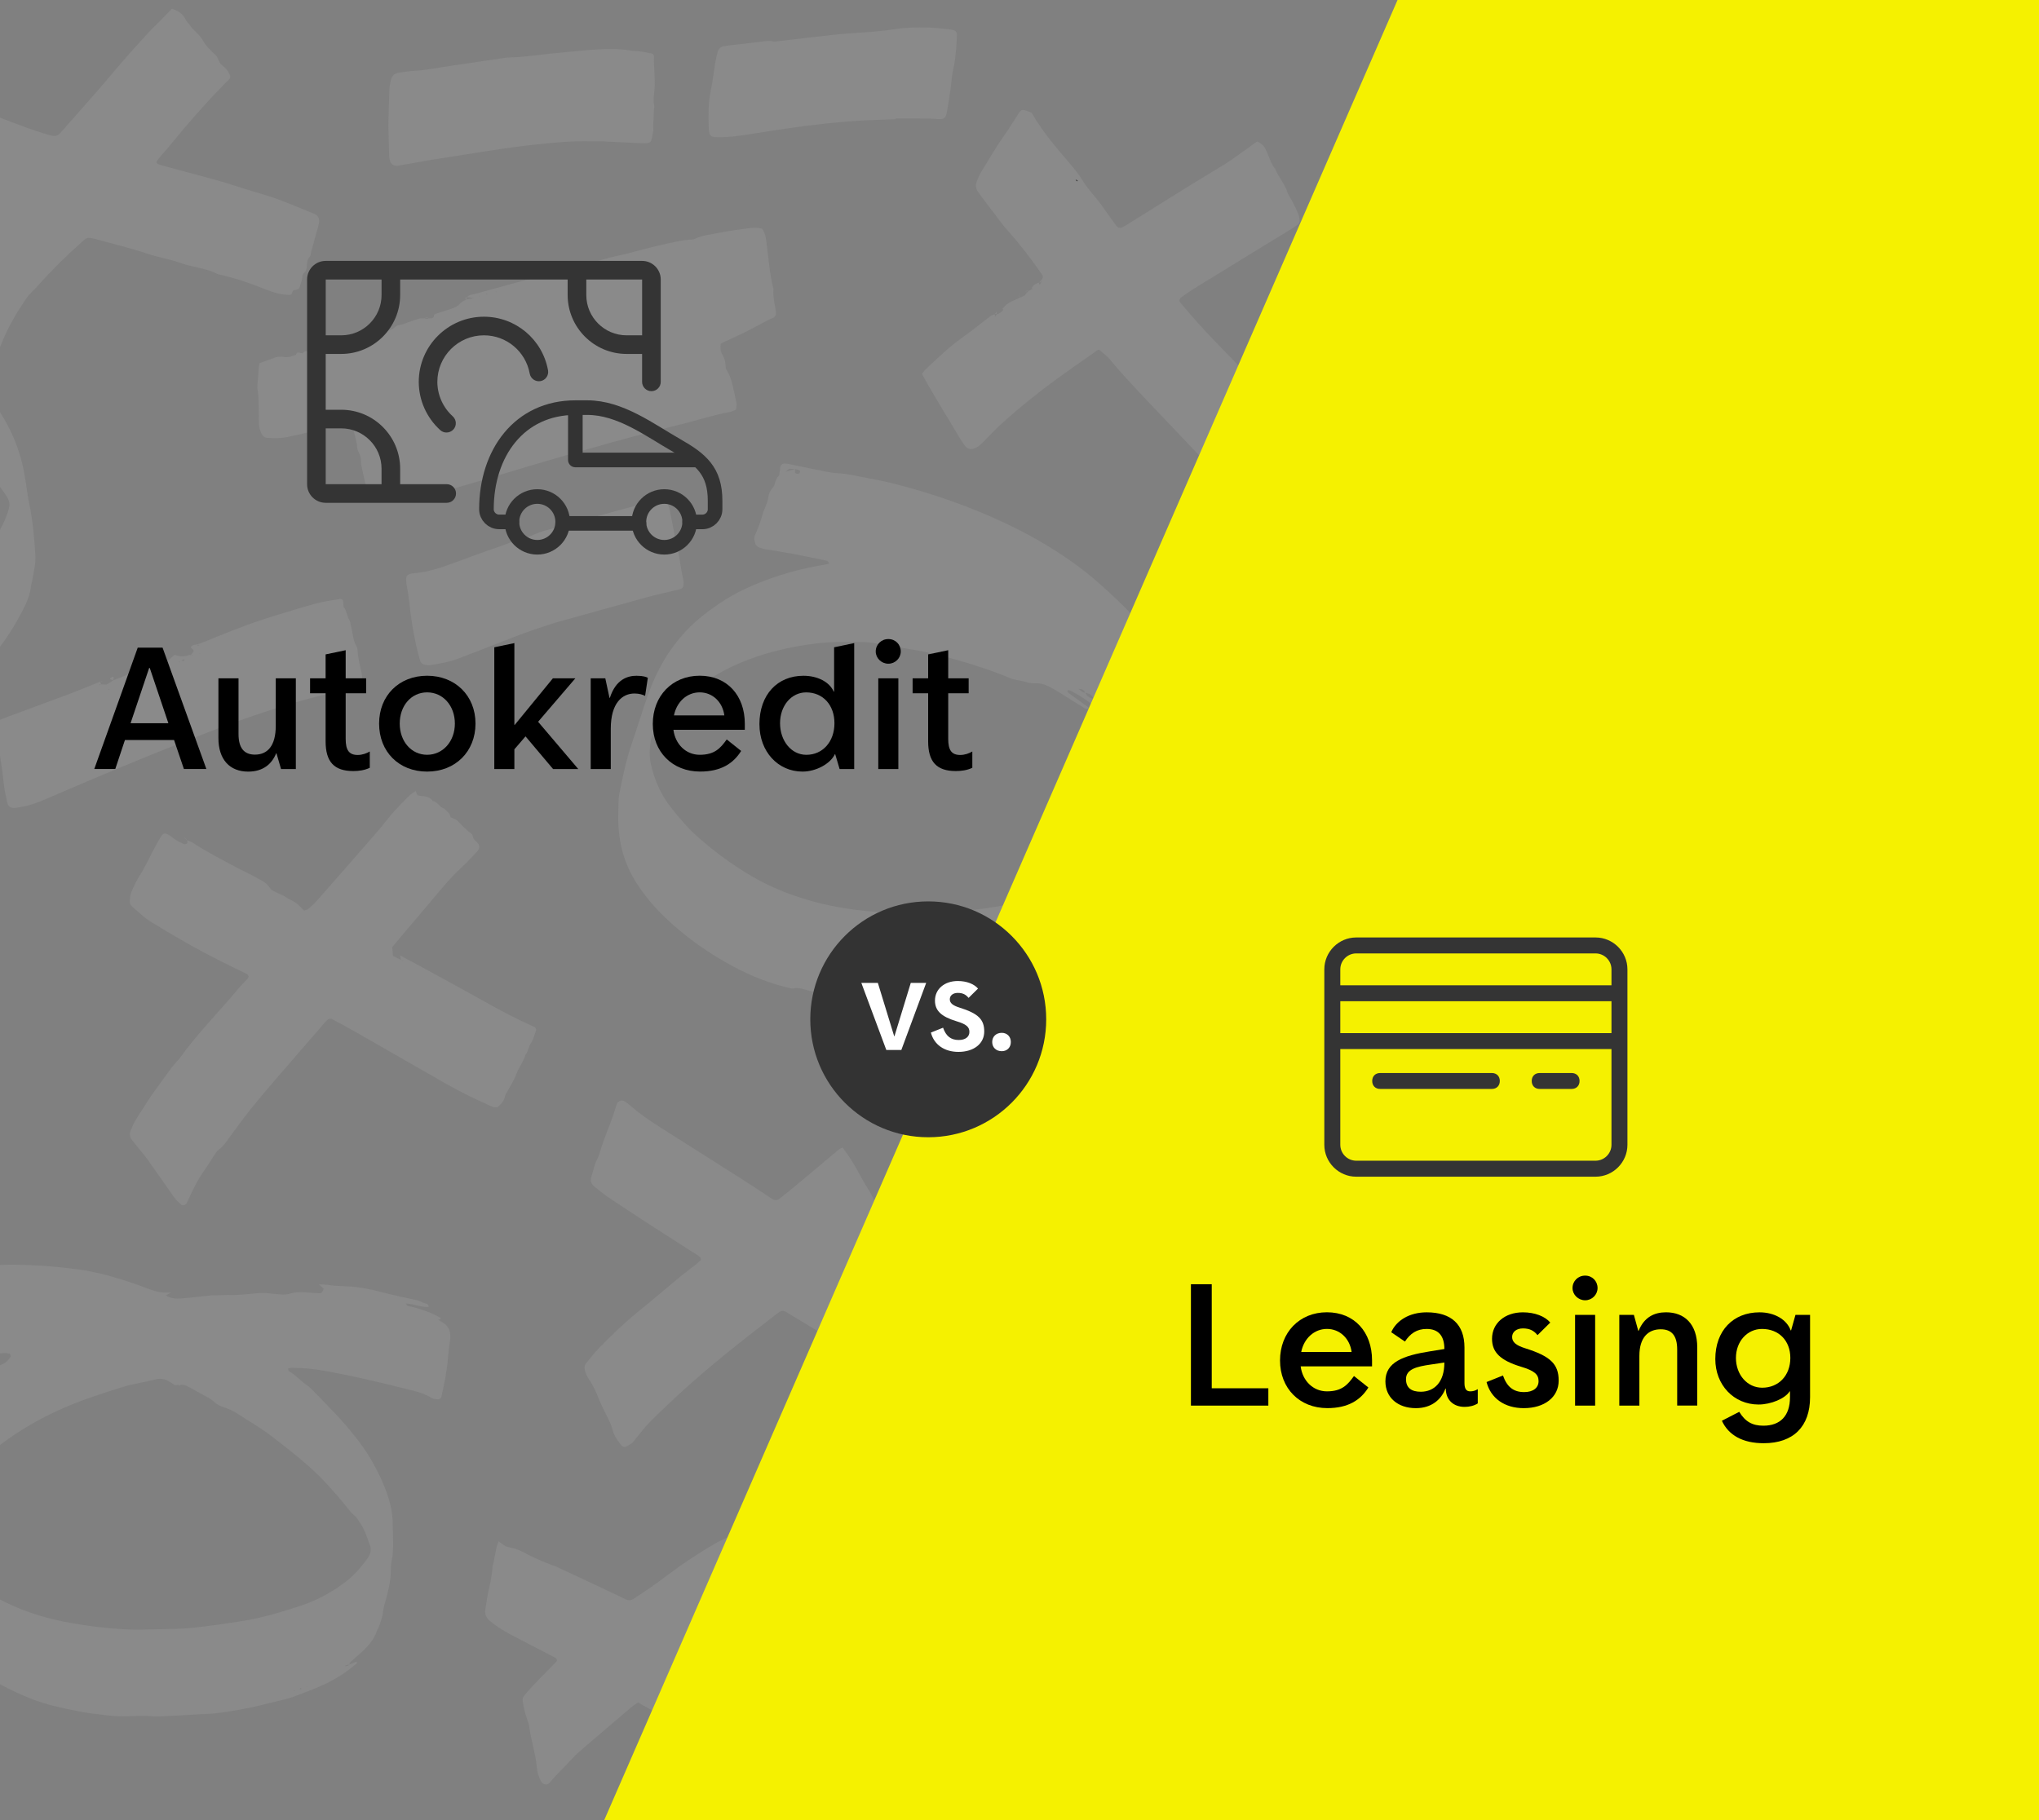 <?xml version="1.0" encoding="UTF-8"?>
<svg id="Ebene_1" data-name="Ebene 1" xmlns="http://www.w3.org/2000/svg" viewBox="0 0 768 685.76">
  <rect x="0" y="0" width="768" height="685.76" fill="#808080" stroke="none"/>
  <g style="opacity: .15;">
    <g>
      <path d="M-174.3,124.68c.35-.36.63-.86,1.05-1.06,4.16-1.98,8.33-3.95,12.64-5.57.86-.32,1.77-.61,2.68-.66,1.89-.11,3.56-.88,5.31-1.44,4.15-1.31,8.34-2.46,12.53-3.63.62-.18,1.31-.13,1.96-.22,1.69-.24,3.42-.36,5.07-.76,13.95-3.42,28.12-4.53,42.44-3.91,14.37.62,28.19,3.73,41.54,9.14,6.41,2.6,12.29,6.09,18.1,9.72,4.58,2.86,8.94,6.09,13.36,9.2.86.6,1.56,1.41,2.33,2.14,3.93,3.73,7.73,7.57,11.12,11.82,6.79,8.53,11.34,18.08,13.33,28.81.5,2.72.84,5.47,1.27,8.21.19,1.17.39,2.34.64,3.51,1.34,6.35,1.86,12.8,2.26,19.25.19,3.05-.6,6.03-1.08,9.02-.17,1.04-.49,2.06-.64,3.1-.43,3.05-1.59,5.83-3.01,8.54-2.76,5.28-5.82,10.33-9.55,15-4.04,5.06-8.02,10.16-12.85,14.51-.58.52-1,1.22-1.52,1.8-.79.88-1.54,1.82-2.44,2.59-4.22,3.58-8.2,7.47-12.84,10.51-3.75,2.45-7.63,4.73-11.56,6.89-8.92,4.92-18.3,8.83-27.96,12.04-2.25.75-4.57,1.29-6.83,2-6.16,1.94-12.43,3.5-18.72,4.91-4.23.95-8.53,1.74-12.9,1.96-2.89.15-5.77.6-8.67.73-3.29.15-6.6.22-9.89.11-8.42-.28-16.44-2.23-24.02-5.94-.47-.23-.95-.47-1.44-.67-7.25-2.98-13.08-7.82-18.1-13.75-1.11-1.31-2.26-2.58-3.4-3.86-2.11-2.38-3.96-4.93-5.18-7.91-.95-2.32-2.01-4.59-3.08-6.86-1.14-2.4-1.89-4.92-2.6-7.47-1.52-5.47-3.08-10.92-4.61-16.38-1.65-5.91-2.48-11.88-1.49-18.01.59-3.65,1.32-7.27,2.79-10.69,2.45-5.71,5.07-11.33,8.47-16.54,2.02-3.09,4.22-6.07,6.92-8.63,1.15-1.1,2.14-2.3,3.04-3.62,1.95-2.84,4.47-5.19,6.91-7.61,1.97-1.95,3.92-3.93,6.02-5.73,2.3-1.97,4.68-3.87,7.17-5.61,6.27-4.37,12.43-8.94,19.3-12.38,2.71-1.36,5.39-2.8,8.16-4.04,2.89-1.29,5.87-2.37,8.81-3.53,1.1-.44,2.23-.83,3.31-1.31.29-.13.46-.52.83-.98-1.01,0-1.8-.1-2.56.02-7.17,1.12-14.31,2.36-21.38,4-12.78,2.96-25.04,7.35-36.96,12.78-2.4,1.09-4.87,2.02-7.34,2.95-.58.22-1.28.22-1.91.21-.55,0-1-.35-1.2-.88-.14-.37-.24-.76-.27-1.15-.3-3.79-.34-7.6-1.09-11.34-.15-.74.14-1.56.05-2.33-.19-1.56-.49-3.11-.82-5.07.22-.46.43-1.45,1.03-2.07.86-.89.32-2.03.87-2.94.61-1,.88-2.28,1.67-3.07.76-.76,1.09-1.73,1.74-2.5.34-.4.89-.74,1.02-1.19.52-1.8,1.92-2.72,3.65-3.62-.67-.27-1.11-.45-1.55-.63l.07.08ZM-70.57,159.77c-2.64,1.14-5.18,2.19-7.88,2.8-.51.12-1.06.18-1.53.41-2.14,1.06-4.36,1.86-6.64,2.53-.7.21-1.27.58-1.56,1.52-.32,1.03-1.61,1.25-2.59,1.61-2.72,1-5.5,1.86-8.19,2.95-3.18,1.28-6.26,2.79-9.42,4.12-4.62,1.95-9.15,4.08-13.56,6.48-2.55,1.39-5.11,2.76-7.62,4.21-1.48.85-3.06,1.66-4.28,2.82-2.13,2-4.54,3.61-6.79,5.43-3.18,2.57-6.45,5.05-9.5,7.77-5.53,4.94-10.42,10.48-14.67,16.56-1.51,2.16-3.13,4.29-4.3,6.63-2.18,4.36-4.64,8.58-6.72,13-1.49,3.15-2.3,6.44-3.14,9.76-.24.95-.04,1.88.56,2.63,1.31,1.64,2.48,3.41,4.24,4.67,1.28.92,2.49,1.96,3.66,3.02,2.46,2.24,5.2,4.05,8.11,5.62,10.17,5.5,21.13,7.2,32.54,6.64,2.11-.1,4.22-.24,6.32-.49,4.97-.59,9.97-1,14.9-1.93,1.68-.32,3.34-.77,5.03-1.09,8.32-1.54,16.45-3.8,24.42-6.6,4.48-1.57,8.88-3.38,13.3-5.09,1.23-.48,2.45-.97,3.65-1.52,7.1-3.21,13.93-6.94,20.57-11.01,3.71-2.28,7.35-4.67,10.77-7.38,4.98-3.95,9.45-8.42,13.91-12.93,4.39-4.44,7.77-9.65,11.76-14.38,2.68-4.68,5.76-9.13,7.67-14.24,1.58-4.25,1.64-5.14-.97-8.8-1.91-2.69-3.94-5.3-6.05-7.83-3.64-4.37-7.93-8.11-12.03-12.03-.94-.9-2.14-1.52-3.25-2.23-1.78-1.13-3.57-2.25-5.37-3.35-4.17-2.53-8.35-5.05-12.53-7.56-.69-.41-1.43-.58-2.26-.56-2.99.1-6.01-.43-8.98.38-.48.13-1.05-.07-1.57-.03-.72.05-1.43.19-2.24.3.7.89,1.96.05,2.45,1.24-.54.05-1.04.13-1.54.13-2.24,0-4.48-.06-6.72.01-.63.02-1.49-.25-1.98.59.5.21.88.37,1.71.72-2.64,0-4.75.03-6.85-.01-1.12-.02-2.17.18-2.86,1.06-1.1,1.41-2.55,1.72-4.21,1.7-.63,0-1.32-.1-1.85.46,1.07,1.23,3.1-.66,4.11,1.28Z" style="fill: #c1c1c1;"/>
      <path d="M312.19,212.28c-.13-.78-.64-1-1.15-1.11-4.13-.85-8.26-1.72-12.41-2.5-3.37-.63-6.76-1.13-10.14-1.71-.65-.11-1.29-.26-1.92-.46-1.03-.33-1.91-.82-2.21-2.03-.25-1.02-.47-1.86.05-2.99,1.15-2.49,2.1-5.09,2.83-7.73.62-2.26,1.94-4.26,2.2-6.67.12-1.12.7-2.37,1.48-3.18,1.33-1.39.94-3.61,2.55-4.78.14-1.03.27-2.07.42-3.1.12-.84.81-1.42,1.64-1.38.52.02,1.05.06,1.56.17,4.65.95,9.29,1.93,13.94,2.85,1.42.28,2.86.54,4.31.6,3.71.14,7.28,1.05,10.9,1.73,3.63.68,7.25,1.39,10.82,2.3,14.48,3.68,28.51,8.62,42.03,15.02,8.73,4.13,17.06,8.92,24.93,14.52,6.91,4.91,13.14,10.59,19.19,16.5,3.98,3.89,7.22,8.4,10.98,12.47,8.04,10.97,14.27,22.81,17.11,36.23,1.98,9.36,1.53,18.63-1.56,27.73-.34,1-.68,2-1.12,2.96-2.7,5.87-5.45,11.72-8.14,17.6-2.1,4.58-4.94,8.72-7.63,12.95-.98,1.54-2.36,2.83-3.6,4.2-.71.78-1.53,1.46-2.26,2.22-1.28,1.32-2.46,2.67-4.37,3.26-1.08.33-1.96,1.3-2.91,2.01-.31.23-.72.52-.79.85-.47,2.25-2.4,3.01-4.05,4.04-8.89,5.55-18.48,9.57-28.41,12.84-3.62,1.19-7.26,2.35-10.99,3.17-.9.2-1.79.43-2.7.58-4.42.73-8.84,1.4-13.18,2.61-2.01.56-4.16.64-6.26.87-2.62.28-5.26.47-7.88.72-3.29.31-6.58.47-9.88.35-3.29-.12-6.59-.08-9.88-.28-3.55-.21-7.09-.6-10.63-.94-1.57-.15-3.16-.29-4.71-.57-2.32-.43-4.68-.55-6.97-1.33-1.44-.49-3.03-.84-4.67-.47-.59.13-1.28-.16-1.92-.31-7.23-1.72-14.08-4.46-20.61-7.96-9.23-4.95-17.74-10.94-25.35-18.16-4.23-4.01-7.98-8.42-11.13-13.34-5.01-7.82-7.02-16.42-6.85-25.61.03-1.71.06-3.43.12-5.14.03-.79.05-1.59.2-2.36,1.3-6.6,2.63-13.19,4.84-19.58,2.12-6.1,3.96-12.3,6.13-18.39,3.18-8.92,7.82-17.01,14.34-23.94,3.63-3.87,7.82-7.08,12.18-10.07,6.47-4.44,13.57-7.59,20.97-10.1,6.26-2.13,12.65-3.71,19.17-4.76.48-.08.94-.23,1.41-.35ZM406.25,259.62l.02-.28-.05.17c.84.51,1.38,1.56,2.59,1.36.5,1.51,1.7,2.1,3.13,2.4.08.23.1.54.26.67.15.12.45.04.68.05-.09-.2-.13-.5-.29-.58-.19-.11-.48-.04-.73-.05-.44-1.58-1.72-2.07-3.12-2.41-.51-1.05-1.32-1.55-2.5-1.33ZM299.57,176.77c-.75-.06-1.51-.18-2.26-.16-.24,0-.48.37-1.33,1.08,1.72-.47,2.69-.73,3.66-.99-.06.11-.17.23-.18.34-.01.36-.12.81.05,1.06.32.46.89.5,1.39.25.2-.1.41-.35.44-.56.03-.19-.13-.54-.29-.61-.47-.19-.98-.28-1.48-.41ZM410.31,267.27c-.63-.16-1.34-.17-1.87-.49-2.93-1.78-5.81-3.64-8.71-5.45-1.23-.77-2.48-1.52-3.75-2.22-1.87-1.03-3.89-1.81-6.02-1.67-1.38.09-2.58-.2-3.85-.57-1-.3-2.05-.44-3.07-.67-.77-.17-1.57-.28-2.29-.58-6.57-2.78-13.34-5-20.19-6.96-4.05-1.16-8.16-2.13-12.28-3.06-3.61-.82-7.28-1.2-10.9-1.94-2.06-.43-4.2-.51-6.24-1-1.95-.47-3.89-.7-5.87-.74-5.93-.12-11.85-.22-17.78.5-7.63.94-15.08,2.49-22.37,4.94-10.14,3.4-19.27,8.54-27.35,15.54-4.41,3.82-8.37,8.06-11.35,13.13-.59,1.01-1.18,2.12-1.35,3.25-.43,2.87-.56,5.76.1,8.66,1.38,6.01,3.83,11.53,7.64,16.37,3.1,3.93,6.34,7.73,10.12,11.08,6.25,5.52,12.92,10.42,20.12,14.65,7.92,4.66,16.43,7.85,25.27,10.1,11.57,2.94,23.41,3.8,35.31,4.02.4,0,.79-.02,1.19-.02,8.98-.15,17.92-.71,26.83-2.02,7.46-1.09,14.78-2.74,22.05-4.66,6.9-1.82,13.55-4.38,20.14-7.09,7.01-2.89,13.37-6.86,19.35-11.48.94-.72,1.79-1.56,2.64-2.39.89-.88,1.27-2,1.29-3.23,0-.66-.05-1.32-.12-1.98-.55-4.73-1.58-9.36-3.01-13.91-1.96-6.22-5.17-11.83-8.32-17.47-.34-.61-.79-.98-1.51-1.13-1.83-.39-2.66-2.03-3.84-3.23-.78-.78-1.23-1.6-.75-2.78.12-.29-.37-.97-.74-1.28-2.52-2.12-5.03-4.27-7.65-6.26-2.52-1.91-5.19-3.62-8.03-5.03-.44-.22-1.14-.15-1.07.11.06.23.13.53.3.66,2.12,1.57,4.26,3.11,6.4,4.66.63.46,1.36.83,1.45,1.74l.08-.08ZM321.62,373.19l.03-.21-.3.08.27.14Z" style="fill: #c1c1c1;"/>
      <path d="M-44.73,486.43c-1.3.59-2.64.99-4.53,1.18,1.16-1.21,2.22-1.5,3.27-1.8,3.42-.95,6.83-1.94,10.28-2.78,1.67-.41,3.33-.69,4.59-2.02.12-.13.69.16,1.04.25l-.08-.08c1.99-1.47,4.38-1.83,6.71-2.16,5.61-.8,11.24-1.55,16.88-2.07,7.63-.7,15.3-.57,22.94-.07,3.68.24,7.35.68,11.03,1.09,6.05.67,11.96,2.06,17.76,3.86,3.53,1.09,7.03,2.28,10.47,3.62,2.75,1.07,5.5,1.82,8.89,1.43-.87.48-1.36.75-2.07,1.15,1.93,1.17,3.89,1.31,5.81,1.15,3.93-.32,7.85-.81,11.77-1.21.52-.05,1.05,0,1.57-.01,1.18-.02,2.36-.04,3.53-.07.13,0,.26-.05.39-.04,4.24.2,8.42-.44,12.63-.74,1.17-.08,2.36.09,3.54.18,1.58.12,3.15.34,4.72.39.91.03,1.87-.04,2.73-.31,2.2-.69,4.42-.62,6.66-.46,1.45.1,2.89.25,4.34.31.97.04,1.13-.15,1.8-1.66-.54-.51-1.09-1.03-1.82-1.71,1.27.07,2.31.1,3.34.19.79.07,1.57.27,2.35.31,9.95.46,10.54.56,21.26,3.26,2.68.67,5.39,1.22,8.09,1.81,1.4.31,2.84.5,4.08,1.32l-.15.13.11-.14c.61.19,1.27.3,1.83.6.25.13.29.64.45,1.05-2.97.23-5.58-1.22-8.68-1.28.4.44.58.82.85.9.74.23,1.53.29,2.28.5,3.52.98,6.95,2.18,10.12,4.07-.17.75-.77.49-1.24.51-.17-.1-.33-.2-.5-.3.19.08.39.16.58.25.43.29.84.62,1.3.86,3.13,1.62,3.84,4.13,3.26,7.69-.36,2.21-.59,4.41-.77,6.64-.18,2.35-.56,4.69-.97,7.02-.41,2.33-.94,4.64-1.45,6.96-.14.64-.78,1.09-1.5,1-.77-.09-1.63-.15-2.25-.54-2.15-1.37-4.53-2.14-6.95-2.74-6.13-1.53-12.27-3.06-18.43-4.45-4.88-1.1-9.79-2.07-14.71-2.98-4.15-.76-8.35-1.17-12.58-1.14-.39,0-.77.1-1.29.17.09.4.05.93.25,1.04,2.68,1.48,4.62,3.9,7.16,5.55.55.35,1.01.84,1.47,1.31,1.49,1.49,2.98,2.98,4.42,4.5,2.81,2.97,5.69,5.87,8.35,8.96,3.86,4.5,7.49,9.17,10.38,14.4,2.5,4.52,4.65,9.16,6.06,14.13.68,2.42,1.15,4.87,1.24,7.39.09,2.64.16,5.27.19,7.91.03,2.51-.02,5.01-.57,7.48-.17.77-.25,1.57-.24,2.36.07,4.95-1.2,9.65-2.53,14.34-.21.75-.39,1.52-.46,2.3-.17,1.99-.87,3.83-1.56,5.68-.18.49-.52.93-.68,1.43-1.2,3.65-3.74,6.3-6.52,8.77-1.18,1.05-2.4,2.07-3.55,3.15-.24.22-.28.66-.41,1-.7-.18-1.23.15-1.75.55-.27.27-.54.55-.81.82l-.06.14.08-.22c.24-.28.48-.56.72-.84.65.06,1.3.08,1.75-.53.96-.39,1.93-.78,2.89-1.18.02.24.15.59.04.68-4.2,3.69-8.93,6.55-14.04,8.75-3.27,1.41-6.6,2.67-9.95,3.9-1.6.59-3.28.95-4.94,1.38-1.28.33-2.57.61-3.85.92-2.56.61-5.11,1.32-7.69,1.82-5.04.98-10.09,1.91-15.23,2.27-1.71.12-3.42.17-5.14.27-3.68.2-7.37.41-11.05.6-1.96.1-3.91.19-5.9,0-2.59-.25-5.22-.05-7.83.03-2.77.08-5.5.03-8.27-.3-3.8-.45-7.6-.87-11.35-1.63-5.94-1.21-11.88-2.42-17.55-4.69-7.88-3.15-15.37-7-21.95-12.42-2.03-1.68-3.87-3.59-5.85-5.33-5.24-4.6-9.06-10.25-12.14-16.45-1.77-3.57-2.71-7.43-3.7-11.25-.52-2.04-1.11-4.16-1.06-6.23.15-7.79-.75-15.56-.23-23.35.45-6.79,2.03-13.27,5.23-19.33,1.92-3.64,4.16-7.04,6.86-10.13.6-.69,1.35-1.23,2.03-1.85l-.04-.08c.31.32.63.32.94,0l-.04.09c2.24-1.45,3.82-3.6,5.71-5.42l-.07-.2v.29c-.42-.26-.99-.53-.6-1.14.69-1.07,1.52-2.01,2.88-2.25l-.08-.11c.02.28.05.56.07.84-.1.04-.21.05-.28.11-.04.03-.02.14-.03.21.08-.13.15-.26.23-.39.57.07.83-.23.9-.76l-.1.11c.72-.3.46-.61.01-.92l.09.07c1.22-1.87,2.38-3.76,4.52-4.79.56-.27,1.01-.85,1.38-1.38,1.23-1.77,2.71-3.18,4.74-4.05,1.21-.52,2.17-1.47,2.89-2.61.24-.38-.09-1.26-.52-1.31-.65-.08-1.31-.2-1.96-.15-4.47.34-8.96.58-13.41,1.12-4.32.52-8.6,1.31-12.89,2.05-5.47.94-10.85,2.31-16.05,4.25-2.51.94-4.91.63-7.38.26-.76-.11-1.47-.87-1.38-1.67.15-1.37-.45-2.57-.54-4.19.1-.16.32-.65.66-1.03.61-.67.84-1.5.37-2.17-.91-1.26-.39-2.79-.97-4.08-.09-.2-.12-.58,0-.69.88-.78.54-1.69.31-2.57-.13-.51-.36-.99-.54-1.48-.24-.66-.14-1.28.12-1.92.24-.59.68-1.33.51-1.82-.36-1.04.8-2.05-.09-3.05-.18-.21-.15-.84.03-1.1.73-1.06,1.28-2.25,2.64-2.81,1.08-.44,2.15-1.09,2.3-2.48.35.17.69.35,1.05.51.11.05.26.06.38.03.11-.03.2-.14.29-.21-.17-.11-.33-.29-.51-.31-.37-.03-.76.02-1.14.04ZM68.09,521.72c-.28,0-.56,0-.84,0-.45.06-.89.11-1.34.17h.1c-.79-.48-1.59-.95-2.37-1.43-1.66-1.01-3.38-1.27-5.3-.73-1.9.54-3.86.85-5.79,1.29-1.93.43-3.88.79-5.76,1.36-4.03,1.23-8.05,2.54-12.04,3.9-8,2.74-15.73,6.12-23.06,10.36-8.61,4.98-16.48,10.9-23.14,18.36-5.44,6.08-9.49,12.96-12.14,20.67-1.41,4.1-1.32,4.81,1.15,8.42.3.44.61.86.95,1.26,2.47,2.93,5.03,5.78,7.98,8.23,7.7,6.39,16.38,11.09,25.84,14.26,7.9,2.65,16.11,4.06,24.35,5.08,6.01.74,12.07,1.14,18.15.96,6.85-.2,13.72,0,20.54-.96,2.22-.31,4.46-.49,6.67-.83,5.21-.82,10.46-1.44,15.59-2.62,5.38-1.24,10.69-2.89,15.94-4.64,6.04-2.02,11.59-5.07,16.66-8.94,3.29-2.51,5.91-5.63,8.3-8.97,1.08-1.5,1.42-3.17.76-4.88-1.14-2.94-1.98-6.02-3.88-8.61-.62-.85-1.1-1.89-1.91-2.49-1.21-.88-2-2.06-2.91-3.18-4.25-5.23-8.67-10.28-13.69-14.81-4.61-4.16-9.54-7.92-14.44-11.72-4.29-3.32-9-5.99-13.53-8.94-1.31-.85-2.8-1.5-4.29-1.98-1.54-.5-2.93-1.09-4.1-2.26-.63-.63-1.47-1.07-2.21-1.59l.09-.1-.04.17c-1.57-.86-3.15-1.72-4.72-2.58-1.24-.68-2.45-1.41-3.73-2-.54-.25-1.23-.18-1.85-.25ZM111.05,637.1l.02-.26-.35.12.33.14ZM112.95,636.09c.02.08.02.2.07.23.09.05.24.08.32.04.29-.14.26-.29-.08-.37-.09-.02-.2.06-.31.09ZM115.61,635.29l-.28.1.28.09v-.19Z" style="fill: #c1c1c1;"/>
      <path d="M401.48,447.53c-.87.06-1.52.06-2.15.16-2.6.41-5.19.92-7.81,1.27-1.82.24-3.67.32-5.51.38-.64.02-1.31-.15-1.93-.34-1.21-.37-2.07-1.08-2.27-2.45-.36-2.48-.97-4.92-.91-7.45.02-.9-.25-1.8-.41-2.7-.34-1.95-.85-3.88-1-5.84-.3-3.95-.94-7.84-1.57-11.74-.14-.89-.06-1.83,0-2.75.05-.82.73-1.39,1.59-1.45.26-.02.53-.09.78-.05,5.15.83,10.23.38,15.33-.58,7.12-1.34,14.28-2.49,21.43-3.73,8.06-1.39,16.12-2.69,24.25-3.62,8.39-.97,16.76-2.06,25.13-3.11.52-.07,1.05-.12,1.56-.25,6.03-1.58,12.26-1.83,18.39-2.72,7.31-1.06,14.64-1.95,21.97-2.88,7.72-.98,15.45-1.92,23.18-2.85,5.5-.67,11.01-1.31,16.51-1.94,3.28-.38,6.56-.72,9.84-1.06.25-.03.51.09.78.14.58.19.55.84.87,1.23,1.21,1.47,1.22,3.21.71,4.83-.49,1.56-.56,3.05-.48,4.64.1,1.95.29,3.88-.4,5.84-.46,1.31-.25,2.84-.18,4.31.1,1.94.5,3.94-.51,5.84-.28.52-.13,1.29-.13,1.94,0,.79.11,1.59.08,2.37-.11,2.59-.3,3.35-3.02,3.64-2.09.22-4.16.68-6.24,1.08-.61.12-1.33.2-1.58,1.18.8.09,1.57.26,2.33.26,3.43.02,6.86-.01,10.3-.02,1.98,0,3.96-.03,5.94,0,1.24.01,2.01.6,2.23,1.81.19,1.03.25,2.09.27,3.14.1,6.05-.43,12.11.37,18.15.05.38-.02.78-.04,1.18-.04.52.05,1.1-.16,1.54-.61,1.28-.52,2.54-.25,3.86.27,1.32.18,2.61-.52,3.95-1.22.35-2.46.74-3.72,1.07-8.04,2.11-16.09,4.14-24.11,6.33-5.98,1.63-11.9,3.47-17.84,5.22-.13.04-.25.1-.37.13-3.03.86-6.15,1.3-9.11,2.53-2.79,1.15-5.79,1.78-8.67,2.73-7.27,2.39-14.54,4.78-21.77,7.28-9.6,3.32-19.16,6.76-28.52,10.72-1.82.77-3.65,1.55-5.43,2.41-1.21.58-2.47.92-3.78,1.09-1.28.16-2.33-.68-2.45-1.98-.21-2.35-.29-4.72-.57-7.07-.28-2.37-.44-4.75-.09-7.1.23-1.52-.5-2.86-.39-4.3.1-1.31.52-2.65.35-3.91-.21-1.6-.12-3.14.09-4.7.05-.38,0-.79-.04-1.18-.11-.92-.99-1.76-1.86-1.72-1.05.04-2.1.15-3.15.25-4.86.46-9.72.99-14.58,1.36-2.5.19-5.01.09-7.52.12-2.81.04-5.5-.67-8.16-1.43-1.92-.55-3.18-1.84-3.4-3.92-.08-.78-.14-1.58-.12-2.36.08-2.48.32-4.96-.34-7.41-.1-.37-.15-.81-.05-1.16.41-1.48.03-2.87-.32-4.28-.29-1.14-.51-2.3-.86-3.89Z" style="fill: #c1c1c1;"/>
      <path d="M117.89,131.94c1.88-.53,3.74-1.18,5.66-1.54,1.91-.36,3.84-.67,5.71-1.21,1.37-.4,2.82-.62,3.99-1.54l-.08.07c1.33.12,2.54-.48,3.8-.68,3.37-.51,6.51-1.8,9.78-2.64.83-.21,1.61-.82,2.29-1.39.66-.55,1.43-.57,2.17-.75l.17.06-.24.03c2.17-.77,4.33-1.59,6.53-2.28.71-.22,1.53-.1,2.3-.13l-.05-.1q.87.66,1.72,0l-.04.09c.87-.07,1.85.1,1.9-1.3,0-.23.85-.48,1.34-.65,1.6-.54,3.22-1.04,4.83-1.58,1.34-.45,2.66-.83,3.63-2.09.58-.75,1.71-1.09,2.59-1.61l-.1.08c.77-.13,1.54-.26,2.66-.44-1.12-.19-1.89-.32-2.66-.46l.1.08c.84-1.01,2.14-1,3.23-1.3,11.69-3.22,23.38-6.46,35.12-9.48,4.46-1.15,8.93-2.23,13.34-3.57,2.89-.87,5.89-1.4,8.82-2.13,3.83-.96,7.63-2.07,11.48-2.94,4.23-.96,8.45-2.08,12.82-2.34.26-.02.55,0,.77-.12,3-1.5,6.33-1.76,9.54-2.41,3.61-.73,7.29-1.19,10.94-1.69,1.69-.24,3.41-.33,5.12.2,1.47,2.06,1.54,4.49,1.83,6.79.68,5.34,1.11,10.72,2.43,15.96-.27,2.93.58,5.73.93,8.59.14,1.16-.25,1.99-1.49,2.43-1.11.39-2.15,1.01-3.19,1.57-4.76,2.58-9.58,5.01-14.55,7.17-.48.21-.93.48-1.54.8-.25,1.42-.17,2.78.6,4.1.74,1.27,1.21,2.62,1.18,4.13,0,.5.1,1.09.36,1.5,2.36,3.77,2.65,8.17,3.75,12.32.22.83-.08,1.8-.14,2.79-.82.33-1.51.74-2.26.88-6.11,1.11-12.01,3.03-18.02,4.54-8.82,2.22-17.64,4.47-26.41,6.89-10.55,2.91-21.06,5.94-31.55,9.05-11.63,3.44-23.18,7.17-34.94,10.18-3.7.95-7.44,1.76-11.18,2.57-3.8.83-7.62.48-11.42-.04-1.57-.22-2.6-1.16-2.97-2.76-.45-1.92-.94-3.83-1.4-5.74-.24-1.02-.46-2.05-.67-3.08-.18-.9-.48-1.81-.44-2.7.06-1.38-.27-2.59-.91-3.78-.3-.56-.52-1.23-.56-1.86-.19-2.88-1.36-5.56-1.68-8.41-.08-.74-.73-1.44-1.71-1.19-2.56.64-5.11,1.31-7.64,2.02-5.08,1.43-10.17,2.77-15.35,3.78-2.5.49-4.98.42-7.49.27-1.03-.06-1.69-.71-2.14-1.56-.68-1.3-.99-2.72-1.01-4.19-.03-2.37,0-4.75-.08-7.12-.05-1.7-.06-3.38-.39-5.1-.3-1.5.08-3.14.17-4.71.08-1.32.15-2.63.27-3.95.05-.52.2-1.02.3-1.51,1.94-.7,3.8-1.35,5.65-2.05,1.15-.44,2.31-.52,3.5-.29,1.64.32,3.1-.28,4.58-.83.29-1.2,1.1-.79,1.86-.63.25.05.66.1.75-.03.77-1.14,1.87-.52,2.85-.62.35-.04.67-.33,1.01-.51l-.06.08ZM183.45,110.66h-.33c0,.07,0,.2.01.2.11,0,.22,0,.33,0,0-.07,0-.13-.01-.19ZM186.67,109.93l.22.13.04-.18-.26.05ZM180.65,111.42l-.33.12.34.11v-.24Z" style="fill: #c1c1c1;"/>
      <path d="M156.51,297.92c.21.48.42.95.73,1.63.35.08.83.26,1.32.29,1.73.14,3.41.36,4.49,1.97,1.86.16,2.39,2.35,4.14,2.73.32.07.53.55.83.79.85.67,1.53,1.45,1.72,2.56.92.47,2.06.75,2.73,1.46,1.61,1.71,3.23,3.38,5.13,4.78.2.14.4.42.42.64.11,1.17.89,1.82,1.67,2.56,1.12,1.07,1.1,2.35.03,3.48-1.91,2.01-3.77,4.08-5.81,5.95-3.23,2.95-6.08,6.23-8.88,9.58-4.57,5.47-9.21,10.88-13.81,16.32-1.19,1.41-2.36,2.83-3.47,4.17.1,1.15.18,2.15.28,3.33.99.48,2.04,1,3.1,1.51.18.12.36.25.55.34.03.02.13-.1.2-.15-.28-.03-.56-.06-.84-.1-.12-.61-.25-1.22-.37-1.84l-.1-.04c6.56,3.4,12.98,7.04,19.47,10.54,10.21,5.5,20.14,11.56,30.78,16.26.24.11.56.16.7.35.22.3.51.77.42,1.04-.61,1.74-1.05,3.62-2.06,5.1-.92,1.35-.86,3.06-1.99,4.23-.64,2.59-2.45,4.63-3.35,7.11-.9,2.49-2.34,4.71-3.62,7.01-.26.46-.57.93-.67,1.42-.35,1.79-1.48,3.03-2.84,4.19-1.49.29-2.76-.54-4.05-1.11-5.43-2.41-10.74-5.06-15.9-8.01-11-6.29-21.98-12.6-32.98-18.9-3.31-1.9-6.67-3.72-9.73-5.31-1.16,0-1.59.52-2.01,1.01-6.49,7.47-12.99,14.94-19.44,22.44-3.18,3.7-6.34,7.44-9.38,11.25-2.47,3.09-4.76,6.33-7.12,9.5-1.33,1.79-2.47,3.72-4.34,5.09-.82.6-1.38,1.58-1.97,2.45-1.03,1.53-1.92,3.16-3,4.64-2.74,3.76-4.8,7.88-6.69,12.1-.16.36-.29.73-.48,1.07-.35.62-1.6.95-2.1.48-.95-.89-1.95-1.78-2.7-2.84-3.29-4.6-6.48-9.28-9.76-13.9-1.06-1.5-2.29-2.88-3.44-4.32-.9-1.13-1.8-2.27-2.7-3.4-.83-1.04-.87-2.21-.43-3.37.52-1.35,1.1-2.7,1.83-3.94,1.13-1.93,2.42-3.77,3.6-5.67,2.92-4.72,6.37-9.06,9.57-13.58.68-.97,1.48-1.85,2.25-2.76.42-.51.93-.94,1.32-1.48,5.55-7.74,12.06-14.66,18.33-21.79,2.35-2.67,4.52-5.51,7.09-7.99.26-.25.33-.68.46-.97-.36-.94-1.2-1.11-1.88-1.44-6.76-3.29-13.49-6.65-20.07-10.31-3.46-1.93-6.85-3.97-10.26-5.98-1.14-.67-2.21-1.45-3.37-2.07-3.19-1.7-5.72-4.22-8.4-6.57-.64-.56-.82-1.3-.79-2.14.06-1.47.36-2.89,1-4.21.81-1.66,1.53-3.38,2.53-4.92,2.59-3.99,4.42-8.39,6.77-12.52,2.43-4.26,2.28-4.77,6.55-1.59,1.04.77,2.27,1.32,3.45,1.87.47.22,1.11.12,1.38-.39.15-.28-.03-.73-.06-1.1l-.07.08c.72.3,1.5.49,2.14.91,5.71,3.73,11.78,6.82,17.78,10.01,2.07,1.1,4.24,2.05,6.29,3.2,1.91,1.07,4,1.96,5.17,4.03.24.42.74.74,1.2.98,1.04.55,2.12,1.02,3.18,1.52v-.1c.66.41,1.32.83,2,1.22,1.14.65,2.38,1.16,3.43,1.93,1.04.77,1.88,1.79,2.93,2.82.58-.23,1.29-.33,1.73-.73,1.27-1.14,2.51-2.33,3.63-3.61,7.57-8.62,15.13-17.25,22.66-25.91,1.82-2.09,3.43-4.36,5.26-6.43,2.01-2.27,4.13-4.44,6.27-6.58.73-.73,1.68-1.25,2.53-1.86,0,0-.09-.04-.09-.04Z" style="fill: #c1c1c1;"/>
      <path d="M64.76,3.27c2.37.82,4.09,1.88,5.08,3.95.39.81,1.11,1.46,1.63,2.22,1.43,2.06,3.6,3.43,4.88,5.68,1.22,2.16,3.01,3.95,4.88,5.62,1.1.98,1.02,2.68,2.24,3.67,1.11.91,2.22,1.88,2.82,3.27.15.36.34.7.47.95.02.85-.48,1.31-.94,1.77-8.07,8.01-15.46,16.63-22.66,25.41-.33.41-.71.78-1.05,1.19-4.35,5.14-4.47,4.37,1.8,6.09,6.23,1.71,12.49,3.33,18.72,5.07,3.05.85,6.04,1.9,9.06,2.83,2.9.9,5.8,1.76,8.7,2.64,6.07,1.85,11.86,4.45,17.73,6.8,1.75.7,2.39,1.96,2.01,3.79-.27,1.29-.68,2.54-1.03,3.82-.63,2.29-1.26,4.57-1.89,6.86-.18.63-.18,1.43-.58,1.86-1.01,1.1-1.02,2.38-1.04,3.71,0,.38-.17.76-.25,1.15-.22,1.02-1.55,1.37-1.47,2.66.05.87-.36,1.78-.61,2.66-.59,2.06-.6,2.06-2.87,2.5-.19.46-.38.94-.57,1.41-.23.09-.46.26-.69.26-3.08,0-5.94-.83-8.8-1.97-5.75-2.3-11.6-4.36-17.67-5.68-.26-.06-.53-.09-.76-.21-4.26-2.26-9.13-2.48-13.58-4.07-4.35-1.56-8.92-2.26-13.3-3.74-5.98-2.02-12.15-3.46-18.23-5.14-.25-.07-.5-.17-.76-.23-3.57-.82-3.25-.61-5.64,1.51-5.62,5.01-10.98,10.28-15.97,15.93-1.48,1.68-3.26,3.07-4.53,4.96-3.48,5.15-6.71,10.43-9,16.24-.53,1.36-1.07,2.69-2.11,3.77-.86.9-1.91,1.09-2.76.26-1.22-1.2-2.55-2.26-3.62-3.64-1.37-1.77-2.99-3.33-4.5-4.99-4-4.38-7.95-8.79-11.17-13.8-.42-.65-.95-1.24-1.48-1.93.28-.93.43-1.85.82-2.66,2.98-6.19,6.27-12.21,10.05-17.94.21-.31.56-.79.81-.78,2.53.18,3.07-2.22,4.47-3.46,1.28-1.13,2.36-2.48,3.49-3.77.6-.69.35-1.49-.58-1.85-3.56-1.38-7.13-2.75-10.71-4.11-.37-.14-.76-.34-1.13-.31-2.35.19-4.36-.9-6.43-1.69-10.5-4.03-21.27-7.09-32.29-9.31-2.2-.44-4.41-.8-6.61-1.22-.65-.12-1.29-.29-1.91-.49-1.25-.4-2.04-1.22-2.02-2.6.05-2.24-.06-4.47.39-6.71.45-2.19.77-4.42.96-6.65.35-4.08,1.23-8.07,1.94-12.09.28-1.55.79-3.06,1.26-4.57.3-.96,1.03-1.57,2.03-1.65.91-.08,1.86-.12,2.74.07,2.83.61,5.63,1.39,8.46,2.01,9.93,2.19,19.7,4.96,29.3,8.32,3.86,1.35,7.62,2.96,11.48,4.32C-.01,44.13,7.97,47.64,16.31,50.19c5.34,1.63,4.93,1.62,8.39-2.34,5.65-6.46,11.41-12.83,16.92-19.4,4.58-5.46,9.33-10.77,14.14-16.02,1.42-1.55,2.98-2.98,4.46-4.49,1.48-1.5,2.94-3.02,4.54-4.67Z" style="fill: #c1c1c1;"/>
      <path d="M387.37,109.63c.54-.28,1.08-.56,1.63-.84l-.07.06c0-.31,0-.62-.01-.93l.1.06c.5-.92,1.43-1.18,2.32-1.51l-.06-.11c.11.36.21.73.32,1.09l-.24.02.13-.12c.23-.32.46-.65.7-.97l-.08.1c.04-.11.13-.22.12-.32-.02-.21-.09-.41-.14-.62l.11.06c.48-.65.9-1.26.3-2.12-3.23-4.67-6.64-9.2-10.29-13.55-1.36-1.62-2.81-3.15-4.14-4.78-1.09-1.32-2.07-2.73-3.11-4.09-.96-1.26-1.93-2.5-2.88-3.76-1.26-1.68-2.54-3.36-3.75-5.08-.91-1.29-.95-2.71-.32-4.14.42-.96.77-1.98,1.31-2.87,2.95-4.84,5.77-9.75,9.06-14.38,1.91-2.68,3.58-5.53,5.39-8.28.79-1.19,1.34-1.34,2.69-.9.75.25,1.47.56,2.11.8,3.94,6.93,8.99,12.85,14.06,18.75,1.8,2.1,3.54,4.23,5.02,6.6,1.46,2.34,3.21,4.53,5.02,6.62,1.3,1.5,2.46,3.08,3.57,4.73,1.4,2.08,2.91,4.07,4.38,6.1.32.44,1.29.73,1.8.49.83-.4,1.64-.83,2.42-1.32,7.5-4.68,14.97-9.39,22.48-14.04,4.71-2.92,9.49-5.73,14.19-8.66,2.12-1.32,4.14-2.81,6.18-4.26,1.93-1.36,3.83-2.76,5.81-4.18,1.51.64,2.53,1.6,3.21,2.93.36.7.66,1.43.95,2.17.72,1.84,1.37,3.71,2.68,5.24,1.16,3.09,3.55,5.52,4.55,8.71.43,1.35,1.38,2.54,2.04,3.83.72,1.41,1.42,2.83,2.03,4.28.3.71.43,1.5.53,2.28.11.83-.17,1.57-.88,2.08-.64.46-1.29.92-1.97,1.33-3.26,2-6.53,3.97-9.79,5.97-6.19,3.79-12.36,7.59-18.55,11.39-2.81,1.72-5.65,3.41-8.43,5.17-1.67,1.06-3.28,2.21-4.9,3.35-.82.58-.93,1.33-.36,2.01,4.41,5.25,8.93,10.39,13.74,15.29,7.58,7.72,14.99,15.61,22.43,23.47,2,2.11,4.01,4.2,6.48,5.78.2.13.32.41.49.64.03,1.09-.47,2-1.08,2.87-1.29,1.83-2.64,3.62-3.91,5.47-.82,1.19-1.53,2.45-2.31,3.66-.78,1.21-1.97,2.06-2.64,3.42-.62,1.27-1.71,2.33-2.6,3.47-.4.52-1.01.96-1.21,1.54-.74,2.09-2.71,3.18-3.89,4.92-.74,1.1-2.18,1.39-3.6,1.59-1.69-.73-2.99-2.05-4.26-3.38-2.92-3.05-5.8-6.14-8.71-9.2-7.27-7.66-14.55-15.3-21.81-22.97-4.71-4.98-9.43-9.96-13.79-15.28-.99-1.21-2.34-2.12-3.93-3.52-.48-.15-1.19.57-1.92,1.07-3.91,2.7-7.8,5.43-11.66,8.2-8.37,6-16.44,12.39-24.03,19.36-1.55,1.42-2.97,3-4.46,4.48-1.31,1.3-2.46,2.76-4.12,3.67-1.83,1-3.34.83-4.53-.81-1.08-1.49-2-3.09-2.96-4.66-.76-1.23-1.48-2.49-2.22-3.72-1.29-2.14-2.62-4.26-3.89-6.41-1.62-2.72-3.21-5.45-4.8-8.19-.72-1.25-1.39-2.52-2.14-3.88.43-.6.74-1.19,1.2-1.62,2.3-2.18,4.63-4.33,6.97-6.45,2.64-2.39,5.43-4.59,8.34-6.65,2.69-1.9,5.24-4.01,7.86-6,.94-.71,1.8-1.58,3.04-1.76l-.06-.1c.08.29.17.59.25.88l-.25.08.17-.02c.25-.31.49-.62.74-.93l-.08.1c1.03-.23,1.72-.98,2.46-1.64l-.07.06c0-.31,0-.62,0-.93l.09.06c1.12-1.63,2.86-2.34,4.57-3.09.56-.25,1.11-.52,1.67-.79l-.08.07c.94-.43,1.99-.71,2.54-1.72l-.1.06c.3-.3.6-.6.89-.9l-.04.1Z" style="fill: #c1c1c1;"/>
      <path d="M533.05,79.3c2.6-5.31,6.52-9.56,10.92-13.41,2.99-2.62,6.29-4.79,9.81-6.66,1.04-.55,2.06-1.14,3.08-1.7-.03-2.86-.09-5.6-.06-8.33.03-2.63.18-5.25.26-7.88.02-.53.07-1.08-.06-1.58-.47-1.73-.16-3.39.22-5.07.14-.63.32-1.38.1-1.93-.68-1.69.44-3.08.59-4.62.04-.44.51-.9.9-1.22.61-.51,1.19-.98,1.5-1.76.27-.68.97-.85,1.65-.85.79,0,1.58.05,2.37.11.92.07,1.84.21,2.76.26,10.21.53,20.08,2.84,29.83,5.72,5.97,1.76,11.62,4.32,17.08,7.28,3.6,1.95,6.89,4.41,9.82,7.3,2.35,2.32,4.68,4.65,6.96,7.03.72.75,1.59,1.57,1.86,2.51.52,1.85,1.62,3.28,2.63,4.82,1.83,2.77,3.04,5.85,4.1,8.98,2.04,6.04,3.33,12.2,3.1,18.63-.16,4.35,0,8.71-.15,13.07-.17,4.74-.29,9.52-.92,14.21-.68,5.1-2.19,10.03-4.99,14.48-4.41,7.02-10.04,12.89-16.84,17.6-1.31.9-2.47,1.95-3.75,2.87-3.96,2.87-8.22,5.24-12.6,7.41-1.65.82-3.26,1.76-4.99,2.35-4.47,1.53-8.78,3.57-13.56,4.14-1.95.23-3.83.95-5.76,1.4-3.09.72-6.25.99-9.41.95-1.05-.01-2.09-.24-3.12.14-.24.09-.53.06-.79.04-5.94-.4-11.81-1.1-17.34-3.52-.97-.42-1.92-.89-2.89-1.28-5.27-2.11-9.47-5.69-13.21-9.84-3.37-3.75-5.03-8.31-5.98-13.17-1.2-6.11-1.55-12.27-1.53-18.5.02-5.03.55-10.01.83-15.01.26-4.62,1.44-9.11,2.7-13.56.41-1.43.68-3.05,2.39-3.68,1.43-2.66,3.04-5.22,4.08-8.08.04-.11-.03-.26-.05-.39.56.14.82-.19,1.01-.63.51-.45.64-1.02.52-1.67l.25-.09-.16.04c-.47.52-.66,1.12-.52,1.82-.55-.13-.84.16-1.01.63-.56.19-1.13.38-1.7.57,0,0,.07.09.07.09ZM548.26,65.31c-.27.29-.54.58-.81.86-.54.17-1.09.34-1.63.5-.28.32-.56.64-.84.95-.23.3-.46.61-.69.91-.28.25-.56.5-.84.75l-.21.09.13-.18c.28-.25.57-.5.85-.75.23-.3.45-.6.68-.9.28-.32.57-.65.85-.97.55-.17,1.09-.34,1.64-.51.32-.28.64-.56.96-.84-.19-.2-.16-.24.1-.11-.06.06-.12.12-.19.17ZM607.95,72.2c-1.68.46-2.81.77-3.94,1.07-1.4.37-3.04.59-3.82,1.83-.85,1.34-1.95,1.61-3.28,1.78-1.96.24-3.92.42-5.73,1.38-.56.3-1.28.26-1.92.42-1.53.39-3.07.75-4.58,1.22-3.14.99-6.27,2.01-9.38,3.08-8.62,2.96-17,6.38-24.56,11.65-7.59,5.29-13.02,12.21-16.62,20.66-.4.94-.55,1.98-.81,2.98.72.81,1.28,1.55,1.95,2.16,2.94,2.69,6.26,4.87,9.82,6.58,4.78,2.3,9.85,3.66,15.17,4.13,6.48.58,12.9.28,19.29-.91,7.03-1.31,13.8-3.48,20.29-6.44,4.32-1.97,8.49-4.24,12.46-6.84,4.97-3.25,9.75-6.75,14.04-10.88,2.47-2.38,4.73-4.96,6.67-7.8.89-1.3,1.08-2.62.36-4.09-1.51-3.08-2.92-6.19-5.08-8.9-4.48-5.63-9.75-10.35-15.91-14.06-1.23-.74-2.56-1.31-3.92-1.99-.68.71-1.28,1.33-1.87,1.94.3.23.59.46,1.34,1.05Z" style="fill: #c1c1c1;"/>
      <path d="M470.41,543.99c1.85-1.07,3.83-.71,5.79-.51.91.09,1.83.22,2.74.25.52.02,1.19.06,1.54-.23,1.52-1.26,3.03-1.02,4.79-.54,1.48.41,3.12.38,4.49-.8.46-.39,1.2-.51,1.83-.62,1.3-.24,2.6-.48,3.92-.57,4.6-.34,9.21-.62,13.81-.91.66-.04,1.33.04,1.98-.05,5.11-.66,10.25-.92,15.4-1.1,2.64-.09,5.27-.34,7.9-.39,7.25-.13,14.51-.24,21.76-.25,2.9,0,5.8.2,8.7.4,1.59.11,2.02.54,2.41,2.12.18.76.42,1.58.29,2.32-.49,2.88-.38,5.78-.54,8.67-.16,2.89-.42,5.77-.61,8.66-.12,1.81.27,3.63-.71,5.39-.4.72-.24,1.82-.15,2.72.12,1.21.01,2.37-.27,3.52-.14.57-.55.93-1.1.96-.92.06-1.85.11-2.76,0-8.02-.97-16.08-.64-24.13-.71-8.59-.08-17.14.56-25.71,1.01-5,.26-9.99.83-14.98,1.27-2.89.25-5.79.47-8.67.76-10.89,1.13-21.79,2.25-32.67,3.47-3.4.38-6.77,1.08-10.15,1.62-2.73.44-5.46.9-8.19,1.3-5.09.75-10.16,1.63-15.27,2.15-5.78.59-11.45,1.95-17.22,2.5-6.32.6-12.51,1.9-18.78,2.79-6.53.93-12.99,2.28-19.49,3.4-8.19,1.42-16.37,2.86-24.58,4.17-3.9.62-7.84,1.07-11.77,1.42-2.49.22-5.01.22-7.51.15-2.44-.06-3.76-1.08-4.11-3.46-.5-3.39-1.37-6.7-1.57-10.15-.17-3.01-.89-5.99-1.19-9-.3-3.01-.5-6.04-.55-9.07-.05-2.61.49-3.09,3-2.82,3.7.4,7.39.2,11.07-.14,2.89-.27,5.76-.69,8.64-1.1,4.44-.62,8.87-1.25,13.3-1.94,4.04-.63,8.06-1.33,12.09-2,3.9-.65,7.8-1.29,11.7-1.93,3.51-.57,7.02-1.16,10.53-1.69,2.21-.33,4.45-.54,6.66-.87,2.87-.43,5.72-.94,8.59-1.38,5.34-.83,10.68-1.7,16.04-2.44,5.61-.77,11.25-1.34,16.87-2.1,3.27-.44,6.5-1.06,9.76-1.59.91-.15,1.83-.34,2.74-.35,3.05-.02,6.01-.65,9-1.1,2.09-.31,4.17-.52,6.29-.01.8.19,1.8.38,2.34-.8.17-.36,1.09-.46,1.4.02.54.84,1.23.92,2.03.67,1.13-.35,2.24-.78,3.36-1.17.82.93,1.76.83,3.03.27-1.19-.52-2.13-.53-3.1-.19Z" style="fill: #c1c1c1;"/>
      <path d="M317.38,432.32c1.2,1.68,2.29,3.12,3.28,4.68,1.68,2.65,3.08,5.45,4.64,8.15,1.25,2.16,2.66,4.23,3.74,6.5.85,1.78,1.71,3.56,2.48,5.38.3.71.37,1.52.58,2.28.43,1.54.03,2.91-1.02,4.03-1.35,1.44-2.79,2.8-4.24,4.14-.97.89-2.04,1.68-3.03,2.54-.73.63-.63,1.37.3,1.9,2.86,1.63,5.71,3.3,8.63,4.82,6.44,3.34,12.93,6.59,19.39,9.9,2.46,1.26,4.91,2.56,7.34,3.9.92.51,1.76,1.15,2.6,1.79.97.74,1.25,1.76.62,3.14-1.58,3.46-2.98,7-4.51,10.48-.52,1.19-1.29,2.26-1.81,3.45-.47,1.08-.53,2.39-1.19,3.31-.77,1.08-1.07,2.32-1.68,3.44-1,1.85-1.96,3.72-2.97,5.56-.54.99-2.43,1.56-3.53,1.1-.48-.2-.93-.5-1.39-.76-4.47-2.54-8.95-5.07-13.42-7.63-1.95-1.12-4.08-1.84-6.08-2.82-3.55-1.74-7.06-3.59-10.48-5.58-5.93-3.45-11.78-7.05-17.66-10.58-.68-.41-1.37-.8-2.04-1.22-.91-.56-1.75-.43-2.56.2-.42.32-.86.62-1.27.94-12.66,9.74-25.23,19.59-36.97,30.45-3.58,3.32-7.13,6.68-10.56,10.15-1.85,1.87-3.41,4.02-5.1,6.04-.5.6-.93,1.33-1.56,1.76-2.61,1.75-3.08,2.13-5.01-.72-.9-1.34-1.77-2.67-2.14-4.19-.7-2.86-2.24-5.34-3.47-7.95-.61-1.3-1.27-2.58-1.79-3.93-.96-2.46-1.99-4.89-3.52-7.07-.84-1.2-1.46-2.5-1.75-3.95-.16-.81-.1-1.61.43-2.25,1.59-1.93,3.12-3.94,4.86-5.73,4.6-4.73,9.33-9.33,14.46-13.51,5.52-4.5,10.93-9.13,16.42-13.67,1.73-1.43,3.56-2.73,5.33-4.12.82-.65,1.57-1.37,2.24-1.95.03-1.01-.53-1.36-1.09-1.72-5.78-3.7-11.57-7.38-17.33-11.11-5.43-3.52-10.84-7.05-16.21-10.65-1.86-1.25-3.56-2.72-5.35-4.08-1.31-1-1.78-2.34-1.26-3.85.76-2.24,1.12-4.59,2.26-6.73.73-1.38,1.06-2.97,1.56-4.47,1.32-3.99,2.95-7.87,4.36-11.84.48-1.36.88-2.75,1.32-4.13.45-1.39,1.98-1.97,3.18-1.15.76.52,1.5,1.09,2.19,1.69,3.5,3.04,7.33,5.63,11.22,8.11,9.79,6.24,19.62,12.42,29.42,18.65,4.01,2.55,7.96,5.17,11.93,7.79,1.81,1.19,2.28,1.25,3.87,0,1.97-1.54,3.93-3.11,5.85-4.72,5.37-4.48,10.71-8.99,16.08-13.48.29-.24.69-.37,1.39-.74Z" style="fill: #c1c1c1;"/>
      <path d="M556.09,601.14c-.25,3.68-.5,7.36-.74,11.04-.08,1.18-.08,2.37-.15,3.55-.08,1.45-.08,2.91-.34,4.33-.29,1.57-.45,3.13-.43,4.72,0,.66-.01,1.32-.08,1.97-.19,1.8-.67,2.33-2.45,2.46-4.74.36-9.48.71-14.22.99-8.04.47-16.07.89-24.11,1.33-.53.03-1.05.05-1.58.07-10.29.39-20.54,1.45-30.8,2.25-6.71.52-13.42,1.06-20.12,1.72-7.22.71-14.43,1.57-21.65,2.35-3.41.37-6.83.66-10.23,1.04-2.49.28-4.97.66-7.45.99-5.1.69-10.2,1.39-15.3,2.05-7.46.96-14.89,2.09-22.3,3.42-11.3,2.03-22.6,4.03-33.92,5.91-5.86.97-11.76,1.66-17.64,2.46-1.49.2-2.57-.36-3.12-1.84-.6-1.6-1.12-3.26-1.39-4.94-1-6.11-2.07-12.22-2.5-18.41-.07-1.05-.38-2.07-.5-3.12-.12-1.05-.2-2.11-.18-3.16.05-2.42.59-2.98,3.07-3.09,5.68-.25,11.27-1.28,16.9-2,2.88-.37,5.76-.75,8.62-1.22,9.24-1.52,18.55-2.55,27.76-4.29,6.6-1.25,13.25-2.29,19.96-2.92,4.33-.41,8.62-1.18,12.93-1.8.65-.09,1.3-.24,1.95-.31,4.33-.49,8.65-.99,12.98-1.46,4.46-.48,8.93-.89,13.39-1.38,3.54-.39,7.06-.89,10.6-1.3,3.54-.4,7.08-.81,10.62-1.11,6.44-.54,12.89-1,19.33-1.47,3.16-.23,6.32-.38,9.48-.61,1.97-.15,3.93-.44,5.9-.56,6.45-.4,12.91-.71,19.37-1.13,6.45-.41,12.9-.93,19.35-1.35,2.63-.17,5.31.05,7.9-.37,2.49-.4,4.97-.59,7.46-.8,3.02-.25,3.44.36,3.74,3.63.07.77-.15,1.56-.24,2.35.05,0,.09,0,.14,0Z" style="fill: #c1c1c1;"/>
      <path d="M562.22,338c1.29-.94,2.58-1.16,3.91-.05.44.37,1.02.43,1.47.13,1.67-1.1,3.55-.85,5.37-.89,3.82-.09,7.66.05,11.47-.22,7.64-.54,15.29-.49,22.93-.83,7.37-.33,14.74-.77,22.11-1.24,5.4-.34,10.79-.77,16.18-1.23,1.54-.13,1.9.57,2.08,1.74.12.77.23,1.63.01,2.35-.64,2.2-.34,4.46-.65,6.67-.2,1.43-.27,2.87-.39,4.31-.07.78-.19,1.57-.18,2.35.06,4.76-.86,9.45-1.08,14.19-.07,1.58-.94,2.32-2.56,2.46-3.81.33-7.63.58-11.44.92-13.81,1.21-27.66,1.36-41.51,1.68-11.61.26-23.2.79-34.81,1.24-13.98.54-27.95,1.11-41.94,1.15-11.09.03-22.15.73-33.16,2.15-3.27.42-6.51,1.05-9.78,1.41-4.71.52-9.4,1.38-14.17,1.12-1.45-.08-2.9-.2-4.32-.47-1.1-.2-1.91-.92-2.06-2.12-.14-1.17-.43-2.38-.29-3.53.53-4.2.42-8.42.68-12.63.32-5.28,1.07-10.48,2.15-15.47.62-.73,1.3-.66,1.94-.65,5.82.09,11.58-.57,17.35-1.24,5.89-.68,11.82-1.11,17.73-1.64,4.33-.39,8.69-.25,13.02-.82,1.82-.24,3.69-.08,5.53-.1,8.71-.1,17.42-.17,26.12-.33,4.61-.08,9.22-.37,13.83-.46,2.9-.05,5.82-.12,8.68.23,2.02.24,3.92.16,5.86-.28.35.13.68.29,1.04.39.34.09.48-.07.33-.35-.04-.07-.23-.1-.34-.09-.37.03-.74.08-1.11.13ZM597.5,337.46l.02-.24-.27.1.26.14Z" style="fill: #c1c1c1;"/>
      <path d="M187.84,580.67c2.59,1.94,2.58,1.99,5.26,2.56,1.44.3,2.74.85,4.03,1.55,3.48,1.88,7.11,3.44,10.79,4.86.37.14.77.19,1.13.35,4.9,2.28,9.79,4.56,14.68,6.86,4.05,1.9,8.1,3.82,12.15,5.74.91.43,1.74.36,2.61-.18,4.47-2.81,8.76-5.86,12.97-9.04,5.59-4.21,11.41-8.08,17.44-11.62,1.93-1.13,3.99-2.02,6.01-2.99.18-.08.48.09.7.14.62,2.14,1.27,4.26,1.84,6.39.65,2.41,1.31,4.82,1.83,7.26,1.13,5.27,2.17,10.56,3.23,15.85.1.51.24,1.06.17,1.56-.07.48-.29,1.08-.65,1.35-.83.64-1.77,1.13-2.68,1.67-2.73,1.61-5.47,3.19-8.19,4.82-.79.47-1.51,1.05-2.25,1.61-.58.45-.5,1.24.19,1.6,4.33,2.24,8.63,4.56,13.26,6.16.86.3,1.7.64,2.69,1,.06.97.22,1.88.15,2.76-.36,4.2-1.15,8.34-1.9,12.49-.16.9-.24,1.81-.34,2.72-.08.66-.09,1.32-.23,1.96-.7,3.08-1.54,6.13-2.11,9.23-.32,1.74-1.09,2.9-2.97,3.65-.89-.33-2.02-.66-3.07-1.15-2.99-1.4-5.91-2.94-8.91-4.29-8.09-3.64-15.42-8.63-23.15-12.91-.69-.38-1.38-.77-2.21-1.23-.73.5-1.52.96-2.2,1.54-5.53,4.69-11.06,9.39-16.56,14.13-2.19,1.89-4.48,3.73-6.4,5.88-2.62,2.94-5.62,5.53-8.06,8.65-.88,1.13-2.55.84-3.3-.47-.94-1.63-1.43-3.44-1.59-5.27-.48-5.27-2.25-10.3-2.89-15.54-.09-.77-.45-1.51-.68-2.27-.42-1.39-.94-2.76-1.22-4.18-.88-4.49-.99-3.93,1.53-6.82,2.86-3.27,6.01-6.3,9.03-9.43.63-.65,1.26-1.3,1.77-1.83.07-.87-.4-1.16-.86-1.39-5.03-2.61-10.08-5.2-15.11-7.82-3.28-1.7-6.46-3.55-9.31-5.96-1.35-1.15-1.93-2.49-1.67-4.18.35-2.34.67-4.7,1.19-7.01.66-2.96,1.35-5.9,1.51-8.94.03-.65.29-1.28.42-1.92.36-1.8.67-3.62,1.06-5.42.16-.75.49-1.46.85-2.52Z" style="fill: #c1c1c1;"/>
      <path d="M572.9,249.76c-9.36.09-18.73.09-28.09.31-4.34.1-8.68.64-13.01,1.01-3.55.3-7.1.59-10.63.99-6.42.72-12.82,1.59-19.24,2.25-6.03.62-12.07,1.18-18.15,1-.66-.02-1.32-.04-1.97-.1-1.31-.11-2.28-.7-2.56-2.06-.3-1.41-.66-2.84-.74-4.27-.23-4.47-.45-8.95-.44-13.43,0-4.21.3-8.42.49-12.62.02-.51.15-1.05.35-1.52.34-.76.94-1.33,1.81-1.33,3.29,0,6.59.07,9.88.11.79,0,1.58.05,2.36,0,4.2-.26,8.41-.53,12.61-.82.66-.04,1.31-.14,1.96-.26,3.77-.66,7.59-.78,11.39-1.08,3.28-.26,6.55-.72,9.85-.46.26.02.55.03.78-.06,2.67-1.05,5.44-.62,8.19-.61.91,0,1.86-.01,2.73-.24,2.07-.54,4.16-.66,6.28-.66,10.15,0,20.31.05,30.46.02,10.41-.03,20.83.38,31.24-.19,1.84-.1,3.69-.03,5.53.01.73.02,1.27.61,1.15,1.31-.56,3.11-.37,6.29-.84,9.42-.38,2.57-.72,5.18-.9,7.79-.17,2.47-.68,4.92-1.03,7.39-.13.91-.18,1.83-.3,2.74-.16,1.17-.33,2.35-.57,3.51-.21.97-.8,1.65-1.85,1.79-.39.05-.78.1-1.18.14-4.86.52-9.73.71-14.62.62-6.99-.13-13.97-.3-20.96-.45,0-.09,0-.18,0-.27Z" style="fill: #c1c1c1;"/>
      <path d="M76.74,241.88c1.81-.74,3.62-1.49,5.45-2.22,3.55-1.4,7.08-2.85,10.67-4.16,3.09-1.13,6.22-2.18,9.36-3.15,5.54-1.71,11.08-3.44,16.67-4.96,2.91-.79,5.94-1.18,8.92-1.7.99-.17,1.43.26,1.51,1.25.05.65-.09,1.47.25,1.9,1.11,1.38,1.06,3.21,1.99,4.65.4.62.41,1.5.62,2.25.75,2.64.72,5.5,2.2,7.94.19.32.27.75.29,1.13.12,3.04.95,5.94,1.56,8.89.26,1.25.18,2.58.27,4.02-.76.32-1.45.72-2.18.91-3.95,1.03-7.92,2.01-11.88,2.99-14.73,3.66-29.07,8.52-43.23,13.95-15.01,5.76-29.9,11.85-44.71,18.11-5.83,2.46-11.64,4.96-17.45,7.46-3.03,1.31-6.12,2.45-9.4,2.94-.52.08-1.03.21-1.56.27-2.06.23-3.03-.35-3.45-2.33-.46-2.18-.98-4.35-1.21-6.6-.44-4.32-1.09-8.62-1.77-12.91-.58-3.66-.8-7.3-.24-11.1,1.07-.43,2.15-.9,3.26-1.31,7.78-2.88,15.58-5.72,23.34-8.64,3.94-1.48,7.83-3.1,11.74-4.66l-.08-.07c.14.39.28.78.43,1.16-.24.08-.73-.37-.7.32.21-.14.41-.27.62-.41.71.04,1.42.08,2.14.12l.19-.06-.29.03c.56-.32,1.13-.63,1.68-.97.32-.2.6-.45.9-.68l-.11.09c1.46-.57,2.92-1.14,4.38-1.71.86-.34,1.67-.77,2.2-1.58l-.08.07c1.58.24,3.24-.05,4.76.64.07.05.14.11.21.16-.1-.02-.2-.05-.3-.07.35-.54.66-1.13,1.08-1.62.23-.27.73-.61.98-.53,1.99.65,3.48-.9,5.26-1.13.45-.06.86-.53,1.25-.86,1.2-1.01,2.38-2.03,3.56-3.05l-.08.02c1.76.69,3.52.85,5.32.12.22-.09.52,0,.78.02.2.08.41.17.61.23.05.01.13-.06.19-.1-.3-.02-.59-.04-.89-.06.25-.3.53-.59.75-.91.6-.87.56-.97-.48-1.84-.1-.08-.2-.15-.3-.22.63-.97,1.7-.98,2.67-1.23.07.26.08.51.04.78l-.13.09.04-.18c.22-.11.43-.23.65-.34-.23-.09-.47-.17-.7-.26.84-.32,1.68-.65,2.52-.97l-.09.08ZM68.13,249.05c.36-.05.71-.09,1.07-.15.37-.06.43-.23.14-.45-.08-.06-.27-.07-.34-.01-.28.21-.53.46-.78.7-.27.08-.54.17-.81.25.08.03.2.12.24.09.17-.13.32-.29.48-.43ZM75.46,246.28l-.24-.14-.04.21.28-.07ZM41.21,259.8c-.03-.07-.05-.2-.08-.2-.09,0-.19.04-.28.07.03.07.05.2.08.2.09,0,.19-.04.28-.07Z" style="fill: #c1c1c1;"/>
      <path d="M257.5,219.46c-.03.46-.05.59-.05.72-.05,1.11-.44,1.6-1.63,1.89-4.22,1.03-8.48,1.95-12.68,3.09-10.3,2.81-20.57,5.74-30.86,8.57-7.51,2.06-14.81,4.74-22.06,7.57-6.02,2.35-12.03,4.71-18.07,7-3.22,1.22-6.63,1.7-10,2.29-.63.11-1.32.05-1.96-.08-.95-.18-1.73-.69-2-1.69-.49-1.78-.96-3.57-1.37-5.37-1.24-5.4-2.08-10.86-2.64-16.36-.21-2.1-.6-4.17-.92-6.26-.04-.26-.15-.51-.18-.77-.38-3.09-.1-3.85,3.05-4.12,5.04-.43,9.8-2.02,14.5-3.75,5.56-2.05,11.11-4.13,16.74-6.02,3.86-1.3,7.57-3.03,11.58-3.87.76-.16,1.44-.63,2.18-.92,1.22-.48,2.43-1.03,3.7-1.38,9.78-2.72,19.56-5.41,29.35-8.08,4.32-1.18,8.66-2.3,13-3.42.76-.2,1.55-.31,2.33-.42.74-.1,1.34.19,1.61.84.4.97.88,1.94,1.09,2.96.8,3.87,1.51,7.76,2.25,11.64.07.39.05.8.17,1.17,1.38,4.28,1.58,8.8,2.64,13.14.15.63.19,1.3.24,1.63Z" style="fill: #c1c1c1;"/>
      <path d="M227.72,53.22c-1.98,0-3.96.03-5.94,0-6.48-.11-12.93.49-19.36,1.17-12.34,1.29-24.56,3.47-36.81,5.35-4.82.74-9.62,1.65-14.43,2.48-.52.09-1.03.23-1.55.27-1.24.1-2.37-.67-2.73-1.84-.15-.5-.31-1.02-.33-1.54-.11-3.15-.18-6.31-.25-9.46-.03-1.32-.07-2.64-.03-3.95.1-4.09.22-8.18.38-12.26.04-.92.24-1.83.43-2.73.51-2.37,1.27-3.08,3.68-3.42,1.7-.24,3.4-.51,5.11-.6,5.02-.26,9.93-1.37,14.89-2.06,6.4-.89,12.79-1.88,19.18-2.82.78-.11,1.58-.2,2.37-.21,6.21-.13,12.33-1.23,18.51-1.76,6.44-.54,12.85-1.41,19.32-1.37,2.38.02,4.74.07,7.09.53,1.29.25,2.63.19,3.94.37,1.43.2,2.85.48,4.27.78.57.12.89.61.87,1.17-.16,4.33.63,8.66.15,13-.2,1.82-.51,3.63-.06,5.47.12.49-.06,1.04-.09,1.57-.1,1.97-.21,3.95-.29,5.92-.03.79.15,1.61-.02,2.36-.92,4.16-.24,4.5-4.86,4.31-4.48-.19-8.97-.42-13.45-.64,0-.03,0-.05,0-.08Z" style="fill: #c1c1c1;"/>
      <path d="M567.62,264.62c5.8.14,11.61.09,17.39.49,3.28.23,6.56.49,9.85.69.91.06,1.38.6,1.71,1.4.57,1.38.73,2.76.53,4.25-.21,1.56-.36,3.14-.3,4.71.08,2.23.57,4.44-.19,6.66-.2.58,0,1.31.05,1.96.19,2.73.45,5.43,0,8.2-.27,1.65.03,3.4-.15,5.11-.17,1.58-.86,2.28-2.59,2.28-.79,0-1.59-.02-2.37-.11-14.99-1.77-30.01-1.66-45.05-.78-9.22.54-18.41,1.38-27.59,2.43-4.72.54-9.43,1.05-14.15,1.54-.65.07-1.32.04-1.96-.06-1.11-.19-1.95-.69-2.1-1.99-.09-.78-.51-1.54-.52-2.31-.04-3.57-.73-7.05-1.16-10.57-.14-1.18-.31-2.35-.39-3.54-.29-4.34-.6-8.67-.79-13.01-.08-1.92.49-2.53,2.34-3.14.62-.2,1.27-.4,1.91-.45,3.94-.33,7.88-.62,11.82-.93,4.6-.36,9.21-.63,13.81-1.09,4.73-.47,9.47-.66,14.22-.77,5.8-.13,11.59-.5,17.39-.69,2.77-.09,5.54-.02,8.31-.02,0-.09,0-.18,0-.27Z" style="fill: #c1c1c1;"/>
      <path d="M337.36,44.9c-3.29.13-6.59.26-9.88.38-5.8.22-11.57.78-17.34,1.38-9.05.94-18.03,2.37-27.01,3.8-4.04.64-8.08,1.25-12.19,1.25-2.91,0-3.92-.01-4.02-3.79-.11-4.48-.21-8.9.7-13.37.73-3.59,1.23-7.26,1.78-10.9.22-1.42.56-2.84.96-4.22.31-1.08,1.09-1.81,2.22-2.03.9-.17,1.82-.27,2.73-.38,3.92-.46,7.85-.89,11.77-1.38,1.31-.16,2.58-.39,3.91-.06.73.18,1.56,0,2.34-.09,6.68-.77,13.35-1.62,20.03-2.33,4.19-.45,8.4-.76,12.61-1.01,3.56-.22,7.09-.57,10.61-1.11,4.44-.69,8.93-.81,13.41-.65,2.5.09,4.99.39,7.48.62.52.05,1.04.17,1.56.29.84.2,1.4.84,1.38,1.67-.05,1.71-.06,3.43-.24,5.14-.27,2.61-.45,5.26-1.08,7.8-.54,2.18-.63,4.36-.9,6.55-.38,3-.91,5.99-1.38,8.98-.08.52-.19,1.04-.32,1.54-.38,1.43-1.09,1.97-2.55,1.91-1.32-.05-2.63-.21-3.95-.21-4.22-.03-8.44-.01-12.66-.01,0,.07,0,.14,0,.21Z" style="fill: #c1c1c1;"/>
      <path d="M42.64,256.24c-.24-.07-.47-.15-.71-.19-.45-.09-.66-.32-.26-.66.25-.22.72-.46.95-.37.43.18.19.63.05.97-.04.12-.09.23-.14.35l.11-.09Z" style="fill: #c1c1c1;"/>
      <path d="M477.94,542.84c.01-.08,0-.21.04-.22.1-.02.22,0,.33,0-.12.07-.24.14-.36.22Z" style="fill: #c1c1c1;"/>
      <path d="M133.23,127.65c-.22-.03-.44-.05-.66-.08.08,0,.17-.01.25,0,.12.03.23.09.34.14l.08-.07Z" style="fill: #c1c1c1;"/>
      <path d="M159.96,119.94q.71-.64,1.63,0l.04-.09c-.57,0-1.15,0-1.72,0,0,0,.05.1.05.1Z" style="fill: #c1c1c1;"/>
      <path d="M532.98,79.21c-.01.23-.02.46-.04.69-.38-.27.16-.38.11-.6l-.07-.09Z" style="fill: #c1c1c1;"/>
      <path d="M45.77,253.77c-.14.16-.28.31-.42.47-.13-.51.36-.22.5-.39l-.08-.08Z" style="fill: #c1c1c1;"/>
      <path d="M37.76,256.79c.21-.07.41-.15.63-.2.05-.01.12.09.18.15-.3,0-.6-.01-.89-.02l.08.07Z" style="fill: #c1c1c1;"/>
      <path d="M175.87,112.71c-.22-.07-.61-.11-.64-.23-.11-.49.38-.38.64-.51l-.1-.08c0,.3,0,.6,0,.9,0,0,.1-.08.1-.08Z" style="fill: #c1c1c1;"/>
      <path d="M383.94,110.89c.08.01.16.03.24.04.03-.28-.07-.32-.28-.13l.04.08Z" style="fill: #c1c1c1;"/>
      <polygon points="156.6 297.96 156.77 298.09 156.51 297.92 156.6 297.96" style="fill: #c1c1c1;"/>
      <polygon points="69.61 315.53 69.46 315.46 69.52 315.61 69.61 315.53" style="fill: #c1c1c1;"/>
      <path d="M69.52,315.61l.87.95.07-.08c-.29-.32-.58-.63-.86-.95l-.09.08Z" style="fill: #c1c1c1;"/>
      <polygon points="106.15 337.22 106.17 336.97 106.15 337.12 106.15 337.22" style="fill: #c1c1c1;"/>
      <path d="M383.9,110.81c.06.43.13.85.19,1.28l.08-.07c-.52-.29-.14-.75-.23-1.13l-.04-.08Z" style="fill: #c1c1c1;"/>
      <path d="M386.63,110.37c-.1-.17-.23-.32-.3-.5-.02-.05.14-.17.22-.26l-.03-.09c0,.3,0,.6.01.91l.1-.06Z" style="fill: #c1c1c1;"/>
      <path d="M377.92,116.71q-.59-.38.02-.82l-.09-.06c0,.31,0,.62,0,.93l.07-.06Z" style="fill: #c1c1c1;"/>
      <polygon points="150.68 359.94 150.4 359.91 150.58 359.89 150.68 359.94" style="fill: #c1c1c1;"/>
      <path d="M386.55,109.61c.27,0,.55.01.82.02l.05-.1h-.9s.03.08.03.08Z" style="fill: #c1c1c1;"/>
      <polygon points="375.37 117.35 375.52 117.18 375.27 117.24 375.37 117.35" style="fill: #c1c1c1;"/>
      <path d="M389,108.79c-.81-.29-.33-.55.02-.82l-.1-.06c0,.31,0,.62.01.93l.07-.06Z" style="fill: #c1c1c1;"/>
      <path d="M45.85,253.86l-.08-.08.08.08Z" style="fill: #c1c1c1;"/>
      <path d="M49.11,253.03l-.08.07.08-.07Z" style="fill: #c1c1c1;"/>
      <path d="M391.33,106.46c.28-.29.57-.58.85-.87,0,0-.11-.06-.11-.06,0,.31.01.63.02.94l.08-.1c-.3,0-.6-.01-.9-.02l.06.11Z" style="fill: #c1c1c1;"/>
      <path d="M374.69,118.35c.23-.33.46-.66.68-1l-.1-.11c.06.37.12.74.18,1.11l.08-.1c-.3,0-.61,0-.91,0l.06.1Z" style="fill: #c1c1c1;"/>
      <polygon points="65.83 246.65 65.63 246.62 65.75 246.67 65.83 246.65" style="fill: #c1c1c1;"/>
      <polygon points="117.94 131.86 117.91 131.75 117.89 131.94 117.94 131.86" style="fill: #c1c1c1;"/>
      <path d="M410.23,267.35c1.12,0,1.89.58,2.5,1.46l.09-.09c-1.31.34-1.96-.46-2.51-1.45l-.07.08Z" style="fill: #c1c1c1;"/>
      <path d="M415.19,270.22c-.66.13-1.28.13-1.7-.51l-.08.08c.67-.16,1.22.12,1.72.52l.06-.08Z" style="fill: #c1c1c1;"/>
      <path d="M416.51,272.2c-.17-.32-.35-.63-.52-.95l-.08.08c.17.27.34.54.51.8,0,0,.09.06.09.06Z" style="fill: #c1c1c1;"/>
      <path d="M416.42,272.14c.07.03.14.06.22.1-.04-.01-.08-.02-.12-.03l-.09-.06Z" style="fill: #c1c1c1;"/>
      <path d="M412.73,268.81c.45.17.77.43.67.98l.08-.08c-.47-.16-.76-.44-.67-.98l-.09.09Z" style="fill: #c1c1c1;"/>
      <path d="M415.99,271.25c-.27-.34-.54-.69-.81-1.03l-.06.09c.26.34.52.68.78,1.03l.08-.08Z" style="fill: #c1c1c1;"/>
      <polygon points="65.9 521.89 65.75 521.79 66 521.88 65.9 521.89" style="fill: #c1c1c1;"/>
      <path d="M67.2,521.63c.31,0,.62,0,.92,0-.31.41-.62.57-.92,0Z" style="fill: #c1c1c1;"/>
    </g>
  </g>
  <path d="M282.25,70.16v-.29s-.01.07-.02.1.02.13.02.19Z" style="fill: #424242;"/>
  <path d="M405.92,68.23c0-.16,0-.31-.16-.34-.2-.11-.4-.19-.62-.26h0c.05.49.57.8.78.59Z" style="fill: #424242;"/>
  <g id="Glenda_Icons" data-name="Glenda Icons">
    <g>
      <path d="M168.25,182.41h-17.53v-5.84c0-12.24-9.96-22.2-22.2-22.2h-5.84v-21.03h5.84c12.24,0,22.2-9.96,22.2-22.2v-5.84h63.09v5.84c0,12.24,9.96,22.2,22.2,22.2h5.84v10.52c0,1.94,1.57,3.51,3.51,3.51s3.51-1.57,3.51-3.51v-38.56c0-3.87-3.14-7.01-7.01-7.01h-119.18c-3.87,0-7.01,3.14-7.01,7.01v77.12c0,3.87,3.14,7.01,7.01,7.01h45.57c1.94,0,3.51-1.57,3.51-3.51s-1.57-3.51-3.51-3.51ZM241.86,126.33h-5.84c-8.38,0-15.19-6.81-15.19-15.19v-5.84h21.03v21.03ZM143.72,105.3v5.84c0,8.38-6.81,15.19-15.19,15.19h-5.84v-21.03h21.03ZM122.68,161.38h5.84c8.38,0,15.19,6.81,15.19,15.19v5.84h-21.03v-21.03Z" style="fill: #343434;"/>
      <path d="M182.27,126.33c8.49,0,15.74,6.06,17.25,14.42.35,1.9,2.16,3.16,4.07,2.83,1.91-.35,3.17-2.17,2.83-4.07-2.12-11.7-12.27-20.19-24.15-20.19-13.53,0-24.54,11.01-24.54,24.54,0,6.91,2.95,13.53,8.1,18.19.67.61,1.51.9,2.35.9.95,0,1.91-.39,2.6-1.15,1.3-1.44,1.18-3.66-.25-4.95-3.68-3.33-5.8-8.06-5.8-12.99,0-9.66,7.86-17.53,17.53-17.53Z" style="fill: #343434;"/>
    </g>
  </g>
  <g>
    <circle cx="250.21" cy="196.62" r="9.56" style="fill: none; stroke: #333; stroke-width: 5.5px;"/>
    <circle cx="202.38" cy="196.62" r="9.56" style="fill: none; stroke: #333; stroke-width: 5.5px;"/>
    <path d="M211.94,197.14v.05" style="fill: none; stroke: #333; stroke-linecap: round; stroke-linejoin: round; stroke-width: 5.5px;"/>
    <path d="M192.78,196.62h-4.78c-2.62,0-4.78-2.15-4.78-4.78,0-21.13,12.37-38.27,33.5-38.27h4.5c12.46,0,23.52,8.48,33.78,14.34,9.04,5.15,14.34,9.56,14.34,20.75v3.19c0,2.62-2.15,4.78-4.78,4.78h-4.78" style="fill: none; stroke: #333; stroke-linecap: round; stroke-width: 5.5px;"/>
    <path d="M240.65,197.18h-28.72" style="fill: none; stroke: #333; stroke-linecap: round; stroke-linejoin: round; stroke-width: 5.5px;"/>
    <path d="M216.71,154.13v19.16h45.44" style="fill: none; stroke: #333; stroke-linecap: round; stroke-linejoin: round; stroke-width: 5.5px;"/>
  </g>
  <polygon points="227.56 685.76 785.23 685.76 785.23 0 526.39 0 227.56 685.76" style="fill: #f5f100;"/>
  <g>
    <path d="M65.56,278.79h-18.5l-3.64,10.93h-7.91l16.37-45.73h9.35l16.5,45.73h-8.46l-3.71-10.93ZM63.42,272.47l-7.02-20.84h-.21l-7.01,20.84h14.24Z"/>
    <path d="M82.27,278.04v-22.49h7.57v20.98c0,5.23,2.06,7.77,6.19,7.77,4.68,0,7.84-3.23,7.84-10.87v-17.88h7.56v34.18h-5.57l-1.72-5.91h-.14c-1.58,3.99-4.88,6.88-10.52,6.88-6.95,0-11.21-4.54-11.21-12.65Z"/>
    <path d="M139.28,283.13v6.12c-1.93.96-4.26,1.24-6.19,1.24-7.22,0-10.45-3.44-10.45-11.21v-18.09h-5.85v-5.64h5.85v-9.01l7.56-1.58v10.59h7.7v5.64h-7.7v17.19c0,4.19,1.24,6.05,4.54,6.05,1.72,0,3.37-.62,4.54-1.31Z"/>
    <path d="M142.79,272.6c0-10.52,7.5-18.02,18.09-18.02s18.22,7.5,18.22,18.02-7.56,18.09-18.22,18.09-18.09-7.5-18.09-18.09ZM171.33,272.6c0-6.74-4.47-11.76-10.45-11.76s-10.32,5.02-10.32,11.76,4.4,11.76,10.32,11.76,10.45-5.02,10.45-11.76Z"/>
    <path d="M197.94,277.42l-4.2,4.88v7.43h-7.56v-45.87l7.56-1.58v30.81h.14l14.37-17.54h8.46l-14.03,16.37,15.13,17.81h-9.49l-10.38-12.31Z"/>
    <path d="M222.49,255.55h5.5l1.58,7.36h.14c2.27-7.08,6.81-8.32,10.04-8.32,2.61,0,3.71.48,4.26.76l-1.03,6.81c-.83-.41-2.13-.89-3.99-.89-4.61,0-8.94,3.58-8.94,13.27v15.2h-7.56v-34.18Z"/>
    <path d="M280.54,274.94h-26.89c.69,5.43,4.68,9.42,9.9,9.42,5.57,0,7.77-2.41,10.18-5.78l5.43,4.33c-2.96,4.75-7.63,7.77-15.47,7.77-10.45,0-17.81-7.43-17.81-17.95s7.29-18.16,17.67-18.16,16.99,7.5,16.99,18.09v2.27ZM253.85,269.51h18.98c-.69-5.09-4.47-8.67-9.28-8.67s-8.67,3.58-9.7,8.67Z"/>
    <path d="M286.04,272.88c0-11.21,6.81-18.29,16.57-18.29,5.36,0,9.83,2.34,11.42,5.98h.14v-16.71l7.57-1.58v47.45h-5.5l-1.65-5.57h-.14c-1.72,3.64-7.15,6.53-12.17,6.53-9.28,0-16.23-7.56-16.23-17.81ZM314.3,272.47c0-6.88-4.33-11.62-10.66-11.62-5.57,0-9.83,5.02-9.83,11.62s4.2,11.9,9.9,11.9c6.19,0,10.59-4.95,10.59-11.9Z"/>
    <path d="M329.85,245.44c0-2.61,2.06-4.68,4.75-4.68s4.68,2.06,4.68,4.68c0,2.48-2.06,4.61-4.68,4.61s-4.75-2.13-4.75-4.61ZM330.81,255.55h7.56v34.18h-7.56v-34.18Z"/>
    <path d="M366.23,283.13v6.12c-1.93.96-4.26,1.24-6.19,1.24-7.22,0-10.45-3.44-10.45-11.21v-18.09h-5.85v-5.64h5.85v-9.01l7.56-1.58v10.59h7.7v5.64h-7.7v17.19c0,4.19,1.24,6.05,4.54,6.05,1.72,0,3.37-.62,4.54-1.31Z"/>
  </g>
  <g>
    <path d="M477.73,523.02v6.53h-29.16v-45.73h7.84v39.2h21.32Z"/>
    <path d="M516.79,514.76h-26.89c.69,5.43,4.68,9.42,9.9,9.42,5.57,0,7.77-2.41,10.18-5.78l5.43,4.33c-2.96,4.75-7.63,7.77-15.47,7.77-10.45,0-17.81-7.43-17.81-17.95s7.29-18.16,17.67-18.16,16.99,7.5,16.99,18.09v2.27ZM490.11,509.33h18.98c-.69-5.09-4.47-8.67-9.28-8.67s-8.67,3.58-9.7,8.67Z"/>
    <path d="M556.61,523.36v5.36c-1.38.89-3.16,1.31-4.95,1.31-4.4,0-7.08-2.82-7.08-6.81v-.07h-.14c-1.58,4.06-5.16,7.36-11.14,7.36-6.81,0-11.48-3.99-11.48-10.11,0-7.22,6.74-9.7,16.71-11.28l5.5-.89c0-4.68-1.99-7.56-6.67-7.56-3.71,0-6.19,1.72-8.18,4.75l-5.16-3.51c1.86-4.33,6.74-7.5,13.34-7.5,9.28,0,14.24,4.54,14.24,13.27v13.41c0,2.2.76,3.09,2.13,3.09,1.1,0,1.86-.21,2.89-.83ZM544.02,513.46v-.14l-5.09.76c-5.3.76-9.35,1.72-9.35,5.5,0,3.37,2.13,4.75,5.57,4.75,5.09,0,8.87-3.65,8.87-10.87Z"/>
    <path d="M559.91,520.68l6.19-2.48c1.51,4.33,3.99,6.26,7.98,6.26,3.37,0,5.43-1.58,5.43-4.13s-1.58-3.92-6.6-5.43c-7.7-2.34-10.93-5.36-10.93-10.52,0-5.85,4.81-9.97,11.62-9.97,4.54,0,8.32,1.51,10.32,3.85l-4.81,4.75c-1.38-1.72-2.96-2.54-5.5-2.54-2.41,0-4.06,1.31-4.06,3.23s1.44,3.16,4.95,4.26c9.42,2.96,12.58,5.91,12.58,12.17s-5.36,10.38-13.13,10.38c-7.22,0-12.45-3.71-14.03-9.83Z"/>
    <path d="M592.3,485.26c0-2.61,2.06-4.68,4.75-4.68s4.68,2.06,4.68,4.68c0,2.48-2.06,4.61-4.68,4.61s-4.75-2.13-4.75-4.61ZM593.26,495.37h7.56v34.18h-7.56v-34.18Z"/>
    <path d="M609.91,495.37h5.5l1.65,5.98h.14c2.13-5.16,5.91-6.95,10.32-6.95,6.88,0,11.76,4.33,11.76,13.27v21.87h-7.56v-21.11c0-5.23-2.06-7.63-6.19-7.63-4.75,0-8.05,3.09-8.05,10.04v18.71h-7.56v-34.18Z"/>
    <path d="M648.56,535.26l6.53-3.37c2.27,3.71,4.95,5.23,9.08,5.23,6.33,0,10.04-3.65,10.04-10.73v-2.2h-.14c-1.65,2.68-7.01,4.95-11.69,4.95-9.35,0-16.3-7.36-16.3-17.12,0-10.73,6.74-17.61,16.64-17.61,5.64,0,10.25,2.68,11.76,6.81h.14l1.65-5.85h5.5v31.02c0,11-6.26,17.33-17.47,17.33-7.84,0-13.2-2.96-15.75-8.46ZM674.34,511.6c0-6.53-4.33-10.93-10.66-10.93-5.57,0-9.83,4.68-9.83,10.93s4.2,11.21,9.9,11.21c6.19,0,10.59-4.61,10.59-11.21Z"/>
  </g>
  <circle cx="349.63" cy="384.02" r="44.43" style="fill: #333;"/>
  <g>
    <path d="M324.44,370.3h6.21l6.15,20.09h.1l6.15-20.09h5.8l-9.36,25.28h-5.65l-9.41-25.28Z" style="fill: #fff;"/>
    <path d="M350.63,389.01l4.58-1.83c1.12,3.2,2.95,4.63,5.9,4.63,2.49,0,4.02-1.17,4.02-3.05s-1.17-2.9-4.88-4.02c-5.7-1.73-8.09-3.97-8.09-7.78,0-4.32,3.56-7.37,8.59-7.37,3.36,0,6.15,1.12,7.63,2.85l-3.56,3.51c-1.02-1.27-2.19-1.88-4.07-1.88-1.78,0-3,.97-3,2.39s1.07,2.34,3.66,3.15c6.97,2.19,9.31,4.37,9.31,9s-3.97,7.68-9.71,7.68c-5.34,0-9.21-2.75-10.38-7.27Z" style="fill: #fff;"/>
    <path d="M373.72,392.57c0-2.03,1.47-3.46,3.61-3.46,1.98,0,3.41,1.42,3.41,3.46s-1.42,3.46-3.41,3.46c-2.14,0-3.61-1.42-3.61-3.46Z" style="fill: #fff;"/>
  </g>
  <g id="_48px_credit_card" data-name="48px/credit_card">
    <path id="Color" d="M510.83,353.18h90.13c6.61,0,12.02,5.41,12.02,12.02v66.09c0,6.61-5.41,12.02-12.02,12.02h-90.13c-6.61,0-12.02-5.41-12.02-12.02v-66.09c0-6.61,5.41-12.02,12.02-12.02ZM606.97,377.21h-102.14v12.02h102.14v-12.02ZM510.83,359.19h90.13c3.3,0,6.01,2.7,6.01,6.01v6.01h-102.14v-6.01c0-3.3,2.7-6.01,6.01-6.01ZM510.83,437.29h90.13c3.3,0,6.01-2.7,6.01-6.01v-36.05h-102.14v36.05c0,3.3,2.7,6.01,6.01,6.01ZM561.91,404.25h-42.06c-1.8,0-3,1.2-3,3s1.2,3,3,3h42.06c1.8,0,3-1.2,3-3s-1.2-3-3-3ZM579.93,404.25h12.02c1.8,0,3,1.2,3,3s-1.2,3-3,3h-12.02c-1.8,0-3-1.2-3-3s1.2-3,3-3Z" style="fill: #343434; fill-rule: evenodd;"/>
  </g>
</svg>